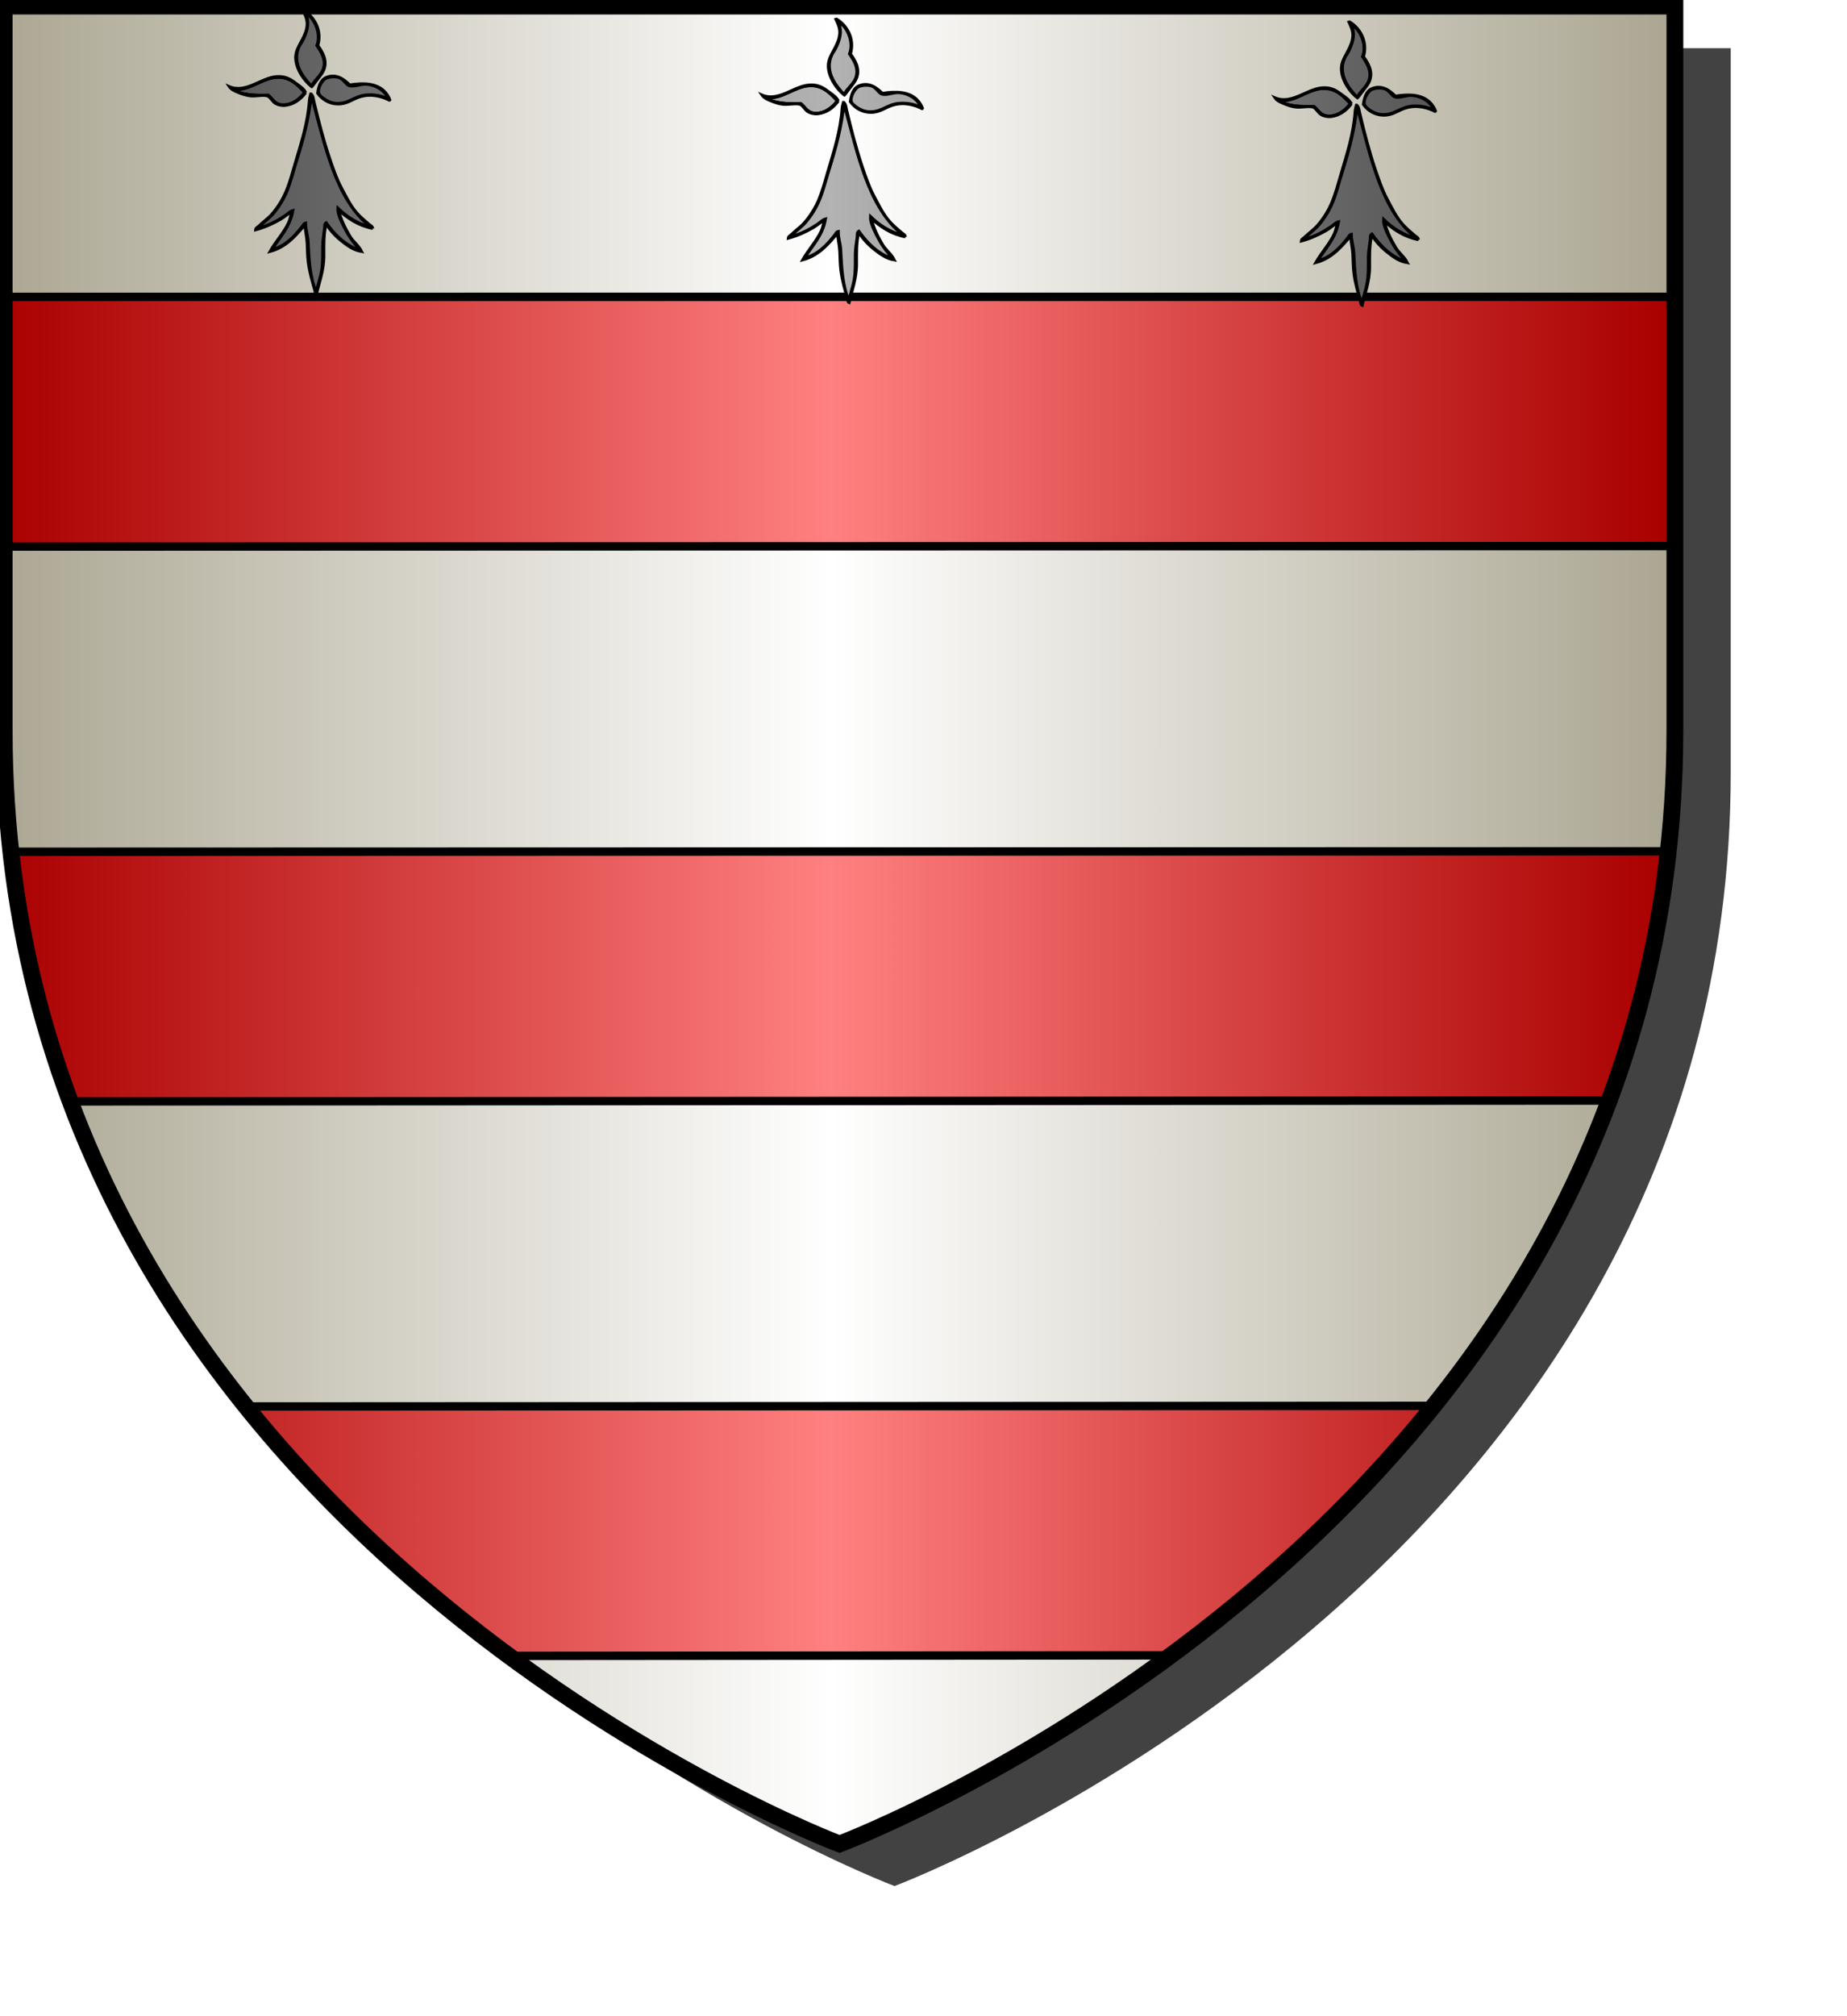 <?xml version="1.0" encoding="UTF-8" standalone="no"?><svg xmlns="http://www.w3.org/2000/svg" xmlns:cc="http://creativecommons.org/ns#" xmlns:dc="http://purl.org/dc/elements/1.1/" xmlns:inkscape="http://www.inkscape.org/namespaces/inkscape" xmlns:rdf="http://www.w3.org/1999/02/22-rdf-syntax-ns#" xmlns:sodipodi="http://sodipodi.sourceforge.net/DTD/sodipodi-0.dtd" xmlns:svg="http://www.w3.org/2000/svg" height="720" id="svg2" inkscape:export-filename="ecu_francais_ancien.svg" inkscape:export-xdpi="144" inkscape:export-ydpi="144" inkscape:output_extension="org.inkscape.output.svg.inkscape" inkscape:version="1.0.2-2 (e86c870879, 2021-01-15)" sodipodi:docname="blason.svg" sodipodi:version="0.32" version="1.0" width="660">
  <sodipodi:namedview bordercolor="#666666" borderopacity="1.0" gridtolerance="10.0" guidetolerance="10.0" height="680px" id="base" inkscape:current-layer="layer1" inkscape:cx="396.46229" inkscape:cy="478.04383" inkscape:document-rotation="0" inkscape:pageopacity="0.0" inkscape:pageshadow="2" inkscape:window-height="1009" inkscape:window-maximized="1" inkscape:window-width="1920" inkscape:window-x="-8" inkscape:window-y="-8" inkscape:zoom="0.44547727" objecttolerance="10.0" pagecolor="#ffffff" showgrid="false"/>
  
  <g id="layer5" style="display:inline"><path d="M 300.000,658.500 C 300.000,658.500 1.500,546.180 1.500,260.728 C 1.500,-24.723 1.500,2.176 1.500,2.176 L 598.500,2.176 L 598.500,260.728 C 598.500,546.180 300.000,658.500 300.000,658.500 z" id="path856" style="display:inline;overflow:visible;visibility:visible;opacity:1;fill:#424242;fill-opacity:1;fill-rule:evenodd;stroke:none;stroke-width:1.5;stroke-linecap:round;stroke-linejoin:round;stroke-miterlimit:4;stroke-dasharray:none;stroke-dashoffset:0;stroke-opacity:1;marker:none;marker-start:none;marker-mid:none;marker-end:none;filter:url(#filter3467)" transform="matrix(1.001,0,0,1,19.356,15.028)"/></g><g id="layer3" inkscape:groupmode="layer" inkscape:label="Fond écu" style="display:inline"><path d="M 300.000,658.500 C 300.000,658.500 1.500,546.180 1.500,260.728 C 1.500,-24.723 1.500,2.176 1.500,2.176 L 598.500,2.176 L 598.500,260.728 C 598.500,546.180 300.000,658.500 300.000,658.500 z" id="path856" style="fill:url(#linearGradientargent);stroke:black;stroke-width:3.000"/></g>
  <g clip-path="url(#clip1)" id="layer4" inkscape:groupmode="layer" inkscape:label="Meubles" sodipodi:insensitive="true" style="fill:#ffffff"><g desc="partition" id="fasce" label="partition"><path d="M 3.000,106.025 L 599.000,106.000 L 599.000,195.000 L 3.000,195.189 L 3.000,106.025 z" id="" style="fill:url(#linearGradientgueules);stroke:black;stroke-width:3.000"/></g><g desc="partition" id="fasce" label="partition"><path d="M 3.000,304.168 L 599.000,304.000 L 599.000,393.000 L 3.000,393.332 L 3.000,304.168 z" id="" style="fill:url(#linearGradientgueules);stroke:black;stroke-width:3.000"/></g><g desc="partition" id="fasce" label="partition"><path d="M 3.000,502.311 L 599.000,502.000 L 599.000,591.000 L 3.000,591.475 L 3.000,502.311 z" id="" style="fill:url(#linearGradientgueules);stroke:black;stroke-width:3.000"/></g><g desc="hermine" id="hermine 3" label="héraldique"><g id=""><path d="M 111.409,31.012 C 110.022,29.906 108.665,28.415 107.647,26.755 C 106.357,24.650 105.103,21.682 105.865,18.735 C 106.652,15.685 109.485,12.769 109.726,8.932 C 109.842,7.075 109.111,5.514 108.340,3.883 C 108.420,3.864 108.439,3.783 108.538,3.784 C 112.110,5.842 115.219,10.601 113.588,16.259 C 115.056,18.293 117.093,21.364 115.766,24.873 C 115.345,25.986 114.454,27.092 113.687,28.042 C 112.822,29.112 112.114,30.202 111.409,31.012 M 109.330,5.170 C 110.906,8.563 109.352,12.300 108.043,14.774 C 107.761,15.307 107.335,15.799 107.053,16.358 C 104.094,22.218 108.234,27.502 111.310,30.715 C 112.167,28.772 114.496,27.134 115.370,24.972 C 116.770,21.506 114.692,18.497 113.192,16.259 C 114.873,12.006 112.358,6.505 109.330,4.873 C 109.330,4.972 109.330,5.071 109.330,5.170 z" id="" style="fill:#000000;stroke:black;stroke-width:1.000"/><path d="M 109.330,4.873 C 112.358,6.505 114.873,12.006 113.192,16.259 C 114.692,18.497 116.770,21.506 115.370,24.972 C 114.496,27.134 112.167,28.772 111.310,30.715 C 108.234,27.502 104.094,22.218 107.053,16.358 C 107.335,15.799 107.761,15.307 108.043,14.774 C 109.352,12.300 110.906,8.563 109.330,5.170 C 109.330,5.071 109.330,4.972 109.330,4.873 z" id="" style="fill:url(#linearGradientsable);stroke:black;stroke-width:1.000"/><path d="M 139.430,35.963 C 136.510,34.388 132.496,33.303 128.341,34.676 C 125.760,35.528 123.975,37.237 120.618,37.151 C 117.499,37.071 115.051,35.445 113.489,33.289 C 113.825,30.703 114.622,28.447 116.558,27.646 C 120.167,26.151 122.994,28.342 124.974,30.319 C 129.936,29.508 134.335,29.770 137.153,32.398 C 138.149,33.328 138.992,34.624 139.430,35.963 M 131.113,30.121 C 128.839,29.909 126.529,31.181 124.776,30.616 C 123.596,30.236 122.893,28.495 121.410,27.844 C 120.043,27.243 117.646,27.386 116.360,28.042 C 115.228,28.619 113.516,31.355 113.885,33.190 C 114.079,34.157 115.587,35.131 116.261,35.567 C 117.270,36.220 118.578,36.736 119.726,36.854 C 124.484,37.341 126.482,34.208 131.014,33.884 C 133.884,33.678 136.307,34.177 138.737,35.270 C 137.528,32.434 134.566,30.443 131.113,30.121 z" id="" style="fill:#000000;stroke:black;stroke-width:1.000"/><path d="M 138.737,35.270 C 136.307,34.177 133.884,33.678 131.014,33.884 C 126.482,34.208 124.484,37.341 119.726,36.854 C 118.578,36.736 117.270,36.220 116.261,35.567 C 115.587,35.131 114.079,34.157 113.885,33.190 C 113.516,31.355 115.228,28.619 116.360,28.042 C 117.646,27.386 120.043,27.243 121.410,27.844 C 122.893,28.495 123.596,30.236 124.776,30.616 C 126.529,31.181 128.839,29.909 131.113,30.121 C 134.566,30.443 137.528,32.434 138.737,35.270 z" id="" style="fill:url(#linearGradientsable);stroke:black;stroke-width:1.000"/><path d="M 108.835,32.992 C 107.577,34.910 104.156,38.011 100.221,37.349 C 98.135,36.998 97.300,35.191 95.864,33.983 C 91.041,34.120 86.275,33.957 83.389,31.903 C 89.115,32.560 93.342,28.074 98.637,27.646 C 103.650,27.240 106.465,30.501 108.835,32.992 z" id="" style="fill:url(#linearGradientsable);stroke:black;stroke-width:1.000"/><path d="M 133.192,81.608 C 127.994,80.568 124.315,78.010 121.014,75.073 C 121.853,78.577 123.444,81.626 125.073,84.380 C 126.256,86.381 128.249,87.695 129.232,89.826 C 126.296,89.395 123.963,87.607 121.905,85.964 C 119.824,84.304 117.944,82.271 116.558,80.024 C 115.628,83.481 115.753,87.379 115.766,91.212 C 115.783,96.512 113.984,101.132 113.092,105.074 C 112.566,104.906 112.618,104.205 112.498,103.787 C 111.607,100.669 110.588,97.321 110.122,93.588 C 109.844,91.357 109.835,89.053 109.726,86.756 C 109.620,84.522 109.058,82.434 108.934,80.320 C 105.573,84.287 102.241,88.281 96.458,89.826 C 98.462,86.233 101.266,83.359 103.092,79.528 C 103.653,78.353 103.827,77.014 104.280,75.667 C 102.853,76.301 101.676,77.513 100.221,78.340 C 97.575,79.846 94.747,81.179 91.310,82.103 C 91.361,81.366 92.156,81.049 92.597,80.618 C 94.000,79.244 95.797,78.003 97.151,76.459 C 99.272,74.041 101.077,71.107 102.300,68.142 C 103.601,64.989 104.475,61.645 105.568,57.944 C 107.666,50.836 109.965,43.778 110.518,36.062 C 110.577,35.243 110.778,34.252 111.013,33.488 C 111.128,33.471 111.189,33.509 111.211,33.586 C 111.963,34.254 111.994,35.385 112.201,36.260 C 113.814,43.053 115.586,49.926 117.746,56.359 C 118.921,59.858 120.197,63.607 121.905,66.855 C 123.598,70.075 125.284,73.505 127.449,75.964 C 128.744,77.434 130.378,78.824 131.905,80.123 C 132.360,80.510 133.188,80.826 133.192,81.608 M 111.211,34.280 C 110.428,42.283 108.318,50.029 106.063,57.251 C 104.864,61.089 103.989,64.670 102.696,67.944 C 101.428,71.156 99.561,74.136 97.349,76.657 C 96.273,77.884 94.684,79.058 93.488,80.123 C 93.078,80.488 92.438,80.961 92.597,81.311 C 96.309,80.420 99.180,78.748 101.904,76.954 C 102.800,76.364 103.555,75.448 104.676,75.172 C 103.642,81.266 99.914,84.667 97.250,89.133 C 102.132,87.772 105.158,84.394 107.845,81.014 C 108.213,80.551 108.508,79.751 109.231,79.628 C 109.229,82.238 110.016,83.935 110.122,86.360 C 110.403,92.741 110.826,99.339 112.993,104.084 C 113.544,101.780 114.421,99.455 114.875,96.757 C 115.344,93.971 115.271,91.143 115.271,88.044 C 115.271,85.865 115.701,83.557 115.964,81.509 C 116.052,80.819 115.804,79.930 116.558,79.528 C 119.602,83.812 123.253,87.487 128.637,89.430 C 127.019,87.452 125.208,85.277 123.786,82.697 C 123.100,81.452 122.417,80.102 121.806,78.736 C 121.196,77.373 120.619,75.841 120.716,74.281 C 123.867,77.335 127.574,79.833 132.499,81.113 C 119.834,71.367 116.091,51.843 111.211,33.983 C 111.211,34.082 111.211,34.181 111.211,34.280 z" id="" style="fill:#000000;stroke:black;stroke-width:1.000"/><path d="M 111.211,33.983 C 116.091,51.843 119.834,71.367 132.499,81.113 C 127.574,79.833 123.867,77.335 120.716,74.281 C 120.619,75.841 121.196,77.373 121.806,78.736 C 122.417,80.102 123.100,81.452 123.786,82.697 C 125.208,85.277 127.019,87.452 128.637,89.430 C 123.253,87.487 119.602,83.812 116.558,79.528 C 115.804,79.930 116.052,80.819 115.964,81.509 C 115.701,83.557 115.271,85.865 115.271,88.044 C 115.271,91.143 115.344,93.971 114.875,96.757 C 114.421,99.455 113.544,101.780 112.993,104.084 C 110.826,99.339 110.403,92.741 110.122,86.360 C 110.016,83.935 109.229,82.238 109.231,79.628 C 108.508,79.751 108.213,80.551 107.845,81.014 C 105.158,84.394 102.132,87.772 97.250,89.133 C 99.914,84.667 103.642,81.266 104.676,75.172 C 103.555,75.448 102.800,76.364 101.904,76.954 C 99.180,78.748 96.309,80.420 92.597,81.311 C 92.438,80.961 93.078,80.488 93.488,80.123 C 94.684,79.058 96.273,77.884 97.349,76.657 C 99.561,74.136 101.428,71.156 102.696,67.944 C 103.989,64.670 104.864,61.089 106.063,57.251 C 108.318,50.029 110.428,42.283 111.211,34.280 C 111.211,34.181 111.211,34.082 111.211,33.983 z" id="" style="fill:url(#linearGradientsable);stroke:black;stroke-width:1.000"/><path d="M 109.231,33.091 C 107.510,35.419 105.061,37.316 101.904,37.646 C 100.599,37.782 99.252,37.438 98.439,36.953 C 97.291,36.269 96.606,34.643 95.567,34.280 C 94.218,33.807 91.456,34.411 89.726,34.280 C 88.070,34.154 86.554,33.616 85.270,33.091 C 83.990,32.568 82.681,32.051 81.903,30.913 C 87.865,33.441 93.188,27.802 98.736,27.349 C 102.309,27.057 104.124,28.531 106.162,30.022 C 107.379,30.912 108.705,31.810 109.231,33.091 M 98.637,27.646 C 93.342,28.074 89.115,32.560 83.389,31.903 C 86.275,33.957 91.041,34.120 95.864,33.983 C 97.300,35.191 98.135,36.998 100.221,37.349 C 104.156,38.011 107.577,34.910 108.835,32.992 C 106.465,30.501 103.650,27.240 98.637,27.646 z" id="" style="fill:#000000;stroke:black;stroke-width:1.000"/></g></g><g desc="hermine" id="hermine 3" label="héraldique"><g id=""><path d="M 301.743,34.012 C 300.355,32.906 298.998,31.415 297.980,29.755 C 296.691,27.650 295.437,24.682 296.198,21.735 C 296.985,18.685 299.819,15.769 300.059,11.932 C 300.176,10.075 299.444,8.514 298.673,6.883 C 298.753,6.864 298.772,6.783 298.871,6.784 C 302.443,8.842 305.552,13.601 303.921,19.259 C 305.389,21.293 307.426,24.364 306.099,27.873 C 305.678,28.986 304.787,30.092 304.020,31.042 C 303.156,32.112 302.447,33.202 301.743,34.012 M 299.663,8.170 C 301.240,11.563 299.685,15.300 298.376,17.774 C 298.094,18.307 297.669,18.799 297.386,19.358 C 294.427,25.218 298.568,30.502 301.644,33.715 C 302.500,31.772 304.830,30.134 305.703,27.972 C 307.104,24.506 305.025,21.497 303.525,19.259 C 305.206,15.006 302.691,9.505 299.663,7.873 C 299.663,7.972 299.663,8.071 299.663,8.170 z" id="" style="fill:#000000;stroke:black;stroke-width:1.000"/><path d="M 299.663,7.873 C 302.691,9.505 305.206,15.006 303.525,19.259 C 305.025,21.497 307.104,24.506 305.703,27.972 C 304.830,30.134 302.500,31.772 301.644,33.715 C 298.568,30.502 294.427,25.218 297.386,19.358 C 297.669,18.799 298.094,18.307 298.376,17.774 C 299.685,15.300 301.240,11.563 299.663,8.170 C 299.663,8.071 299.663,7.972 299.663,7.873 z" id="" style="fill:url(#linearGradientsable);stroke:black;stroke-width:1.000"/><path d="M 329.763,38.963 C 326.843,37.388 322.830,36.303 318.674,37.676 C 316.093,38.528 314.308,40.237 310.951,40.151 C 307.833,40.071 305.384,38.445 303.822,36.289 C 304.158,33.703 304.955,31.447 306.891,30.646 C 310.501,29.151 313.327,31.342 315.307,33.319 C 320.270,32.508 324.668,32.770 327.486,35.398 C 328.483,36.328 329.325,37.624 329.763,38.963 M 321.446,33.121 C 319.172,32.909 316.862,34.181 315.109,33.616 C 313.930,33.236 313.226,31.495 311.743,30.844 C 310.376,30.243 307.980,30.386 306.693,31.042 C 305.561,31.619 303.849,34.355 304.218,36.190 C 304.412,37.157 305.921,38.131 306.594,38.567 C 307.603,39.220 308.912,39.736 310.060,39.854 C 314.818,40.341 316.815,37.208 321.347,36.884 C 324.217,36.678 326.640,37.177 329.070,38.270 C 327.861,35.434 324.899,33.443 321.446,33.121 z" id="" style="fill:#000000;stroke:black;stroke-width:1.000"/><path d="M 329.070,38.270 C 326.640,37.177 324.217,36.678 321.347,36.884 C 316.815,37.208 314.818,40.341 310.060,39.854 C 308.912,39.736 307.603,39.220 306.594,38.567 C 305.921,38.131 304.412,37.157 304.218,36.190 C 303.849,34.355 305.561,31.619 306.693,31.042 C 307.980,30.386 310.376,30.243 311.743,30.844 C 313.226,31.495 313.930,33.236 315.109,33.616 C 316.862,34.181 319.172,32.909 321.446,33.121 C 324.899,33.443 327.861,35.434 329.070,38.270 z" id="" style="fill:url(#linearGradientsable);stroke:black;stroke-width:1.000"/><path d="M 299.168,35.992 C 297.911,37.910 294.490,41.011 290.554,40.349 C 288.468,39.998 287.633,38.191 286.198,36.983 C 281.374,37.120 276.608,36.957 273.722,34.903 C 279.449,35.560 283.675,31.074 288.970,30.646 C 293.983,30.240 296.798,33.501 299.168,35.992 z" id="" style="fill:url(#linearGradientsable);stroke:black;stroke-width:1.000"/><path d="M 323.525,84.608 C 318.328,83.568 314.648,81.010 311.347,78.073 C 312.186,81.577 313.777,84.626 315.406,87.380 C 316.590,89.381 318.582,90.695 319.565,92.826 C 316.629,92.395 314.297,90.607 312.238,88.964 C 310.158,87.304 308.277,85.271 306.891,83.024 C 305.961,86.481 306.087,90.379 306.099,94.212 C 306.117,99.512 304.317,104.132 303.426,108.074 C 302.899,107.906 302.952,107.205 302.832,106.787 C 301.941,103.669 300.921,100.321 300.455,96.588 C 300.177,94.357 300.169,92.053 300.059,89.756 C 299.953,87.522 299.391,85.434 299.267,83.320 C 295.907,87.287 292.574,91.281 286.792,92.826 C 288.795,89.233 291.599,86.359 293.426,82.528 C 293.986,81.353 294.161,80.014 294.614,78.667 C 293.187,79.301 292.009,80.513 290.554,81.340 C 287.908,82.846 285.080,84.179 281.643,85.103 C 281.695,84.366 282.490,84.049 282.930,83.618 C 284.333,82.244 286.131,81.003 287.485,79.459 C 289.605,77.041 291.410,74.107 292.633,71.142 C 293.935,67.989 294.808,64.645 295.901,60.944 C 297.999,53.836 300.299,46.778 300.852,39.062 C 300.910,38.243 301.111,37.252 301.347,36.488 C 301.462,36.471 301.523,36.509 301.545,36.586 C 302.297,37.254 302.327,38.385 302.535,39.260 C 304.147,46.053 305.920,52.926 308.079,59.359 C 309.254,62.858 310.530,66.607 312.238,69.855 C 313.931,73.075 315.618,76.505 317.783,78.964 C 319.077,80.434 320.712,81.824 322.238,83.123 C 322.694,83.510 323.521,83.826 323.525,84.608 M 301.545,37.280 C 300.761,45.283 298.651,53.029 296.396,60.251 C 295.197,64.089 294.322,67.670 293.030,70.944 C 291.761,74.156 289.894,77.136 287.683,79.657 C 286.606,80.884 285.018,82.058 283.821,83.123 C 283.411,83.488 282.772,83.961 282.930,84.311 C 286.643,83.420 289.514,81.748 292.237,79.954 C 293.133,79.364 293.889,78.448 295.010,78.172 C 293.975,84.266 290.247,87.667 287.584,92.133 C 292.465,90.772 295.491,87.394 298.178,84.014 C 298.546,83.551 298.842,82.751 299.564,82.628 C 299.562,85.238 300.349,86.935 300.455,89.360 C 300.736,95.741 301.159,102.339 303.327,107.084 C 303.878,104.780 304.754,102.455 305.208,99.757 C 305.677,96.971 305.604,94.143 305.604,91.044 C 305.604,88.865 306.035,86.557 306.297,84.509 C 306.386,83.819 306.138,82.930 306.891,82.528 C 309.935,86.812 313.586,90.487 318.971,92.430 C 317.352,90.452 315.541,88.277 314.119,85.697 C 313.433,84.452 312.750,83.102 312.139,81.736 C 311.529,80.373 310.952,78.841 311.050,77.281 C 314.200,80.335 317.908,82.833 322.832,84.113 C 310.167,74.367 306.424,54.843 301.545,36.983 C 301.545,37.082 301.545,37.181 301.545,37.280 z" id="" style="fill:#000000;stroke:black;stroke-width:1.000"/><path d="M 301.545,36.983 C 306.424,54.843 310.167,74.367 322.832,84.113 C 317.908,82.833 314.200,80.335 311.050,77.281 C 310.952,78.841 311.529,80.373 312.139,81.736 C 312.750,83.102 313.433,84.452 314.119,85.697 C 315.541,88.277 317.352,90.452 318.971,92.430 C 313.586,90.487 309.935,86.812 306.891,82.528 C 306.138,82.930 306.386,83.819 306.297,84.509 C 306.035,86.557 305.604,88.865 305.604,91.044 C 305.604,94.143 305.677,96.971 305.208,99.757 C 304.754,102.455 303.878,104.780 303.327,107.084 C 301.159,102.339 300.736,95.741 300.455,89.360 C 300.349,86.935 299.562,85.238 299.564,82.628 C 298.842,82.751 298.546,83.551 298.178,84.014 C 295.491,87.394 292.465,90.772 287.584,92.133 C 290.247,87.667 293.975,84.266 295.010,78.172 C 293.889,78.448 293.133,79.364 292.237,79.954 C 289.514,81.748 286.643,83.420 282.930,84.311 C 282.772,83.961 283.411,83.488 283.821,83.123 C 285.018,82.058 286.606,80.884 287.683,79.657 C 289.894,77.136 291.761,74.156 293.030,70.944 C 294.322,67.670 295.197,64.089 296.396,60.251 C 298.651,53.029 300.761,45.283 301.545,37.280 C 301.545,37.181 301.545,37.082 301.545,36.983 z" id="" style="fill:url(#linearGradientsable);stroke:black;stroke-width:1.000"/><path d="M 299.564,36.091 C 297.843,38.419 295.394,40.316 292.237,40.646 C 290.932,40.782 289.586,40.438 288.772,39.953 C 287.625,39.269 286.939,37.643 285.901,37.280 C 284.552,36.807 281.790,37.411 280.059,37.280 C 278.403,37.154 276.888,36.616 275.603,36.091 C 274.323,35.568 273.014,35.051 272.237,33.913 C 278.198,36.441 283.521,30.802 289.069,30.349 C 292.642,30.057 294.457,31.531 296.495,33.022 C 297.712,33.912 299.038,34.810 299.564,36.091 M 288.970,30.646 C 283.675,31.074 279.449,35.560 273.722,34.903 C 276.608,36.957 281.374,37.120 286.198,36.983 C 287.633,38.191 288.468,39.998 290.554,40.349 C 294.490,41.011 297.911,37.910 299.168,35.992 C 296.798,33.501 293.983,30.240 288.970,30.646 z" id="" style="fill:#000000;stroke:black;stroke-width:1.000"/></g></g><g desc="hermine" id="hermine 3" label="héraldique"><g id=""><path d="M 485.076,35.012 C 483.689,33.906 482.331,32.415 481.314,30.755 C 480.024,28.650 478.770,25.682 479.531,22.735 C 480.319,19.685 483.152,16.769 483.393,12.932 C 483.509,11.075 482.778,9.514 482.007,7.883 C 482.087,7.864 482.105,7.783 482.205,7.784 C 485.777,9.842 488.886,14.601 487.254,20.259 C 488.722,22.293 490.759,25.364 489.433,28.873 C 489.012,29.986 488.120,31.092 487.353,32.042 C 486.489,33.112 485.781,34.202 485.076,35.012 M 482.997,9.170 C 484.573,12.563 483.018,16.300 481.710,18.774 C 481.428,19.307 481.002,19.799 480.719,20.358 C 477.760,26.218 481.901,31.502 484.977,34.715 C 485.834,32.772 488.163,31.134 489.036,28.972 C 490.437,25.506 488.358,22.497 486.858,20.259 C 488.539,16.006 486.025,10.505 482.997,8.873 C 482.997,8.972 482.997,9.071 482.997,9.170 z" id="" style="fill:#000000;stroke:black;stroke-width:1.000"/><path d="M 482.997,8.873 C 486.025,10.505 488.539,16.006 486.858,20.259 C 488.358,22.497 490.437,25.506 489.036,28.972 C 488.163,31.134 485.834,32.772 484.977,34.715 C 481.901,31.502 477.760,26.218 480.719,20.358 C 481.002,19.799 481.428,19.307 481.710,18.774 C 483.018,16.300 484.573,12.563 482.997,9.170 C 482.997,9.071 482.997,8.972 482.997,8.873 z" id="" style="fill:url(#linearGradientsable);stroke:black;stroke-width:1.000"/><path d="M 513.097,39.963 C 510.177,38.388 506.163,37.303 502.007,38.676 C 499.426,39.528 497.641,41.237 494.284,41.151 C 491.166,41.071 488.717,39.445 487.155,37.289 C 487.492,34.703 488.289,32.447 490.225,31.646 C 493.834,30.151 496.660,32.342 498.641,34.319 C 503.603,33.508 508.002,33.770 510.819,36.398 C 511.816,37.328 512.659,38.624 513.097,39.963 M 504.779,34.121 C 502.506,33.909 500.195,35.181 498.443,34.616 C 497.263,34.236 496.559,32.495 495.076,31.844 C 493.710,31.243 491.313,31.386 490.027,32.042 C 488.895,32.619 487.182,35.355 487.551,37.190 C 487.746,38.157 489.254,39.131 489.928,39.567 C 490.937,40.220 492.245,40.736 493.393,40.854 C 498.151,41.341 500.149,38.208 504.681,37.884 C 507.550,37.678 509.973,38.177 512.403,39.270 C 511.194,36.434 508.232,34.443 504.779,34.121 z" id="" style="fill:#000000;stroke:black;stroke-width:1.000"/><path d="M 512.403,39.270 C 509.973,38.177 507.550,37.678 504.681,37.884 C 500.149,38.208 498.151,41.341 493.393,40.854 C 492.245,40.736 490.937,40.220 489.928,39.567 C 489.254,39.131 487.746,38.157 487.551,37.190 C 487.182,35.355 488.895,32.619 490.027,32.042 C 491.313,31.386 493.710,31.243 495.076,31.844 C 496.559,32.495 497.263,34.236 498.443,34.616 C 500.195,35.181 502.506,33.909 504.779,34.121 C 508.232,34.443 511.194,36.434 512.403,39.270 z" id="" style="fill:url(#linearGradientsable);stroke:black;stroke-width:1.000"/><path d="M 482.502,36.992 C 481.244,38.910 477.823,42.011 473.888,41.349 C 471.801,40.998 470.966,39.191 469.531,37.983 C 464.707,38.120 459.942,37.957 457.055,35.903 C 462.782,36.560 467.008,32.074 472.303,31.646 C 477.317,31.240 480.132,34.501 482.502,36.992 z" id="" style="fill:url(#linearGradientsable);stroke:black;stroke-width:1.000"/><path d="M 506.859,85.608 C 501.661,84.568 497.981,82.010 494.680,79.073 C 495.520,82.577 497.111,85.626 498.740,88.380 C 499.923,90.381 501.915,91.695 502.898,93.826 C 499.962,93.395 497.630,91.607 495.571,89.964 C 493.491,88.304 491.610,86.271 490.225,84.024 C 489.294,87.481 489.420,91.379 489.433,95.212 C 489.450,100.512 487.650,105.132 486.759,109.074 C 486.232,108.906 486.285,108.205 486.165,107.787 C 485.274,104.669 484.255,101.321 483.789,97.588 C 483.510,95.357 483.502,93.053 483.393,90.756 C 483.286,88.522 482.724,86.434 482.601,84.320 C 479.240,88.287 475.907,92.281 470.125,93.826 C 472.129,90.233 474.932,87.359 476.759,83.528 C 477.319,82.353 477.494,81.014 477.947,79.667 C 476.520,80.301 475.342,81.513 473.888,82.340 C 471.241,83.846 468.414,85.179 464.976,86.103 C 465.028,85.366 465.823,85.049 466.264,84.618 C 467.666,83.244 469.464,82.003 470.818,80.459 C 472.939,78.041 474.743,75.107 475.967,72.142 C 477.268,68.989 478.141,65.645 479.234,61.944 C 481.333,54.836 483.632,47.778 484.185,40.062 C 484.243,39.243 484.444,38.252 484.680,37.488 C 484.795,37.471 484.856,37.509 484.878,37.586 C 485.630,38.254 485.660,39.385 485.868,40.260 C 487.481,47.053 489.253,53.926 491.413,60.359 C 492.587,63.858 493.864,67.607 495.571,70.855 C 497.264,74.075 498.951,77.505 501.116,79.964 C 502.411,81.434 504.045,82.824 505.572,84.123 C 506.027,84.510 506.855,84.826 506.859,85.608 M 484.878,38.280 C 484.094,46.283 481.985,54.029 479.729,61.251 C 478.531,65.089 477.656,68.670 476.363,71.944 C 475.094,75.156 473.227,78.136 471.016,80.657 C 469.940,81.884 468.351,83.058 467.155,84.123 C 466.744,84.488 466.105,84.961 466.264,85.311 C 469.976,84.420 472.847,82.748 475.571,80.954 C 476.466,80.364 477.222,79.448 478.343,79.172 C 477.308,85.266 473.580,88.667 470.917,93.133 C 475.799,91.772 478.824,88.394 481.512,85.014 C 481.879,84.551 482.175,83.751 482.898,83.628 C 482.895,86.238 483.682,87.935 483.789,90.360 C 484.069,96.741 484.492,103.339 486.660,108.084 C 487.211,105.780 488.087,103.455 488.541,100.757 C 489.010,97.971 488.938,95.143 488.938,92.044 C 488.938,89.865 489.368,87.557 489.631,85.509 C 489.719,84.819 489.471,83.930 490.225,83.528 C 493.269,87.812 496.920,91.487 502.304,93.430 C 500.685,91.452 498.874,89.277 497.453,86.697 C 496.767,85.452 496.083,84.102 495.472,82.736 C 494.862,81.373 494.286,79.841 494.383,78.281 C 497.534,81.335 501.241,83.833 506.166,85.113 C 493.500,75.367 489.758,55.843 484.878,37.983 C 484.878,38.082 484.878,38.181 484.878,38.280 z" id="" style="fill:#000000;stroke:black;stroke-width:1.000"/><path d="M 484.878,37.983 C 489.758,55.843 493.500,75.367 506.166,85.113 C 501.241,83.833 497.534,81.335 494.383,78.281 C 494.286,79.841 494.862,81.373 495.472,82.736 C 496.083,84.102 496.767,85.452 497.453,86.697 C 498.874,89.277 500.685,91.452 502.304,93.430 C 496.920,91.487 493.269,87.812 490.225,83.528 C 489.471,83.930 489.719,84.819 489.631,85.509 C 489.368,87.557 488.938,89.865 488.938,92.044 C 488.938,95.143 489.010,97.971 488.541,100.757 C 488.087,103.455 487.211,105.780 486.660,108.084 C 484.492,103.339 484.069,96.741 483.789,90.360 C 483.682,87.935 482.895,86.238 482.898,83.628 C 482.175,83.751 481.879,84.551 481.512,85.014 C 478.824,88.394 475.799,91.772 470.917,93.133 C 473.580,88.667 477.308,85.266 478.343,79.172 C 477.222,79.448 476.466,80.364 475.571,80.954 C 472.847,82.748 469.976,84.420 466.264,85.311 C 466.105,84.961 466.744,84.488 467.155,84.123 C 468.351,83.058 469.940,81.884 471.016,80.657 C 473.227,78.136 475.094,75.156 476.363,71.944 C 477.656,68.670 478.531,65.089 479.729,61.251 C 481.985,54.029 484.094,46.283 484.878,38.280 C 484.878,38.181 484.878,38.082 484.878,37.983 z" id="" style="fill:url(#linearGradientsable);stroke:black;stroke-width:1.000"/><path d="M 482.898,37.091 C 481.176,39.419 478.727,41.316 475.571,41.646 C 474.266,41.782 472.919,41.438 472.105,40.953 C 470.958,40.269 470.272,38.643 469.234,38.280 C 467.885,37.807 465.123,38.411 463.392,38.280 C 461.737,38.154 460.221,37.616 458.937,37.091 C 457.657,36.568 456.347,36.051 455.570,34.913 C 461.532,37.441 466.855,31.802 472.402,31.349 C 475.976,31.057 477.791,32.531 479.828,34.022 C 481.045,34.912 482.372,35.810 482.898,37.091 M 472.303,31.646 C 467.008,32.074 462.782,36.560 457.055,35.903 C 459.942,37.957 464.707,38.120 469.531,37.983 C 470.966,39.191 471.801,40.998 473.888,41.349 C 477.823,42.011 481.244,38.910 482.502,36.992 C 480.132,34.501 477.317,31.240 472.303,31.646 z" id="" style="fill:#000000;stroke:black;stroke-width:1.000"/></g></g></g>
  <g id="layer1" inkscape:groupmode="layer" inkscape:label="Contour final" sodipodi:insensitive="true">
    <path d="M 300,658.5 C 300,658.5 1.5,546.18 1.5,260.728 C 1.5,-24.723 1.5,2.176 1.5,2.176 L 598.5,2.176 L 598.5,260.728 C 598.5,546.18 300,658.5 300,658.5 z " id="path857" style="fill:none;stroke:#000000;stroke-width:6;stroke-linecap:butt;stroke-linejoin:miter;stroke-miterlimit:4;stroke-dasharray:none;stroke-opacity:1"/>
  </g>
<defs><linearGradient gradientUnits="userSpaceOnUse" id="linearGradientgueules" spreadMethod="reflect" x1="297" x2="0" y1="100" y2="100"><stop id="stop35" offset="0.000" style="stop-color:#ff8080;stop-opacity:1.000;"/><stop id="stop36" offset="1.000" style="stop-color:#aa0000;stop-opacity:1.000;"/></linearGradient><linearGradient gradientUnits="userSpaceOnUse" id="linearGradientsable" spreadMethod="reflect" x1="297" x2="0" y1="100" y2="100"><stop id="stop37" offset="0.000" style="stop-color:#b3b3b3;stop-opacity:1.000;"/><stop id="stop38" offset="1.000" style="stop-color:#333333;stop-opacity:1.000;"/></linearGradient><linearGradient gradientUnits="userSpaceOnUse" id="linearGradientargent" spreadMethod="reflect" x1="297" x2="0" y1="100" y2="100"><stop id="stop39" offset="0.000" style="stop-color:#ffffff;stop-opacity:1.000;"/><stop id="stop40" offset="1.000" style="stop-color:#aca793;stop-opacity:1.000;"/></linearGradient><clipPath id="clip1"><path d="M 300.000,658.500 C 300.000,658.500 1.500,546.180 1.500,260.728 C 1.500,-24.723 1.500,2.176 1.500,2.176 L 598.500,2.176 L 598.500,260.728 C 598.500,546.180 300.000,658.500 300.000,658.500 z"/></clipPath><filter id="filter3467"><feGaussianBlur id="feGaussianBlur3469" stdDeviation="4.571"/></filter></defs></svg>
